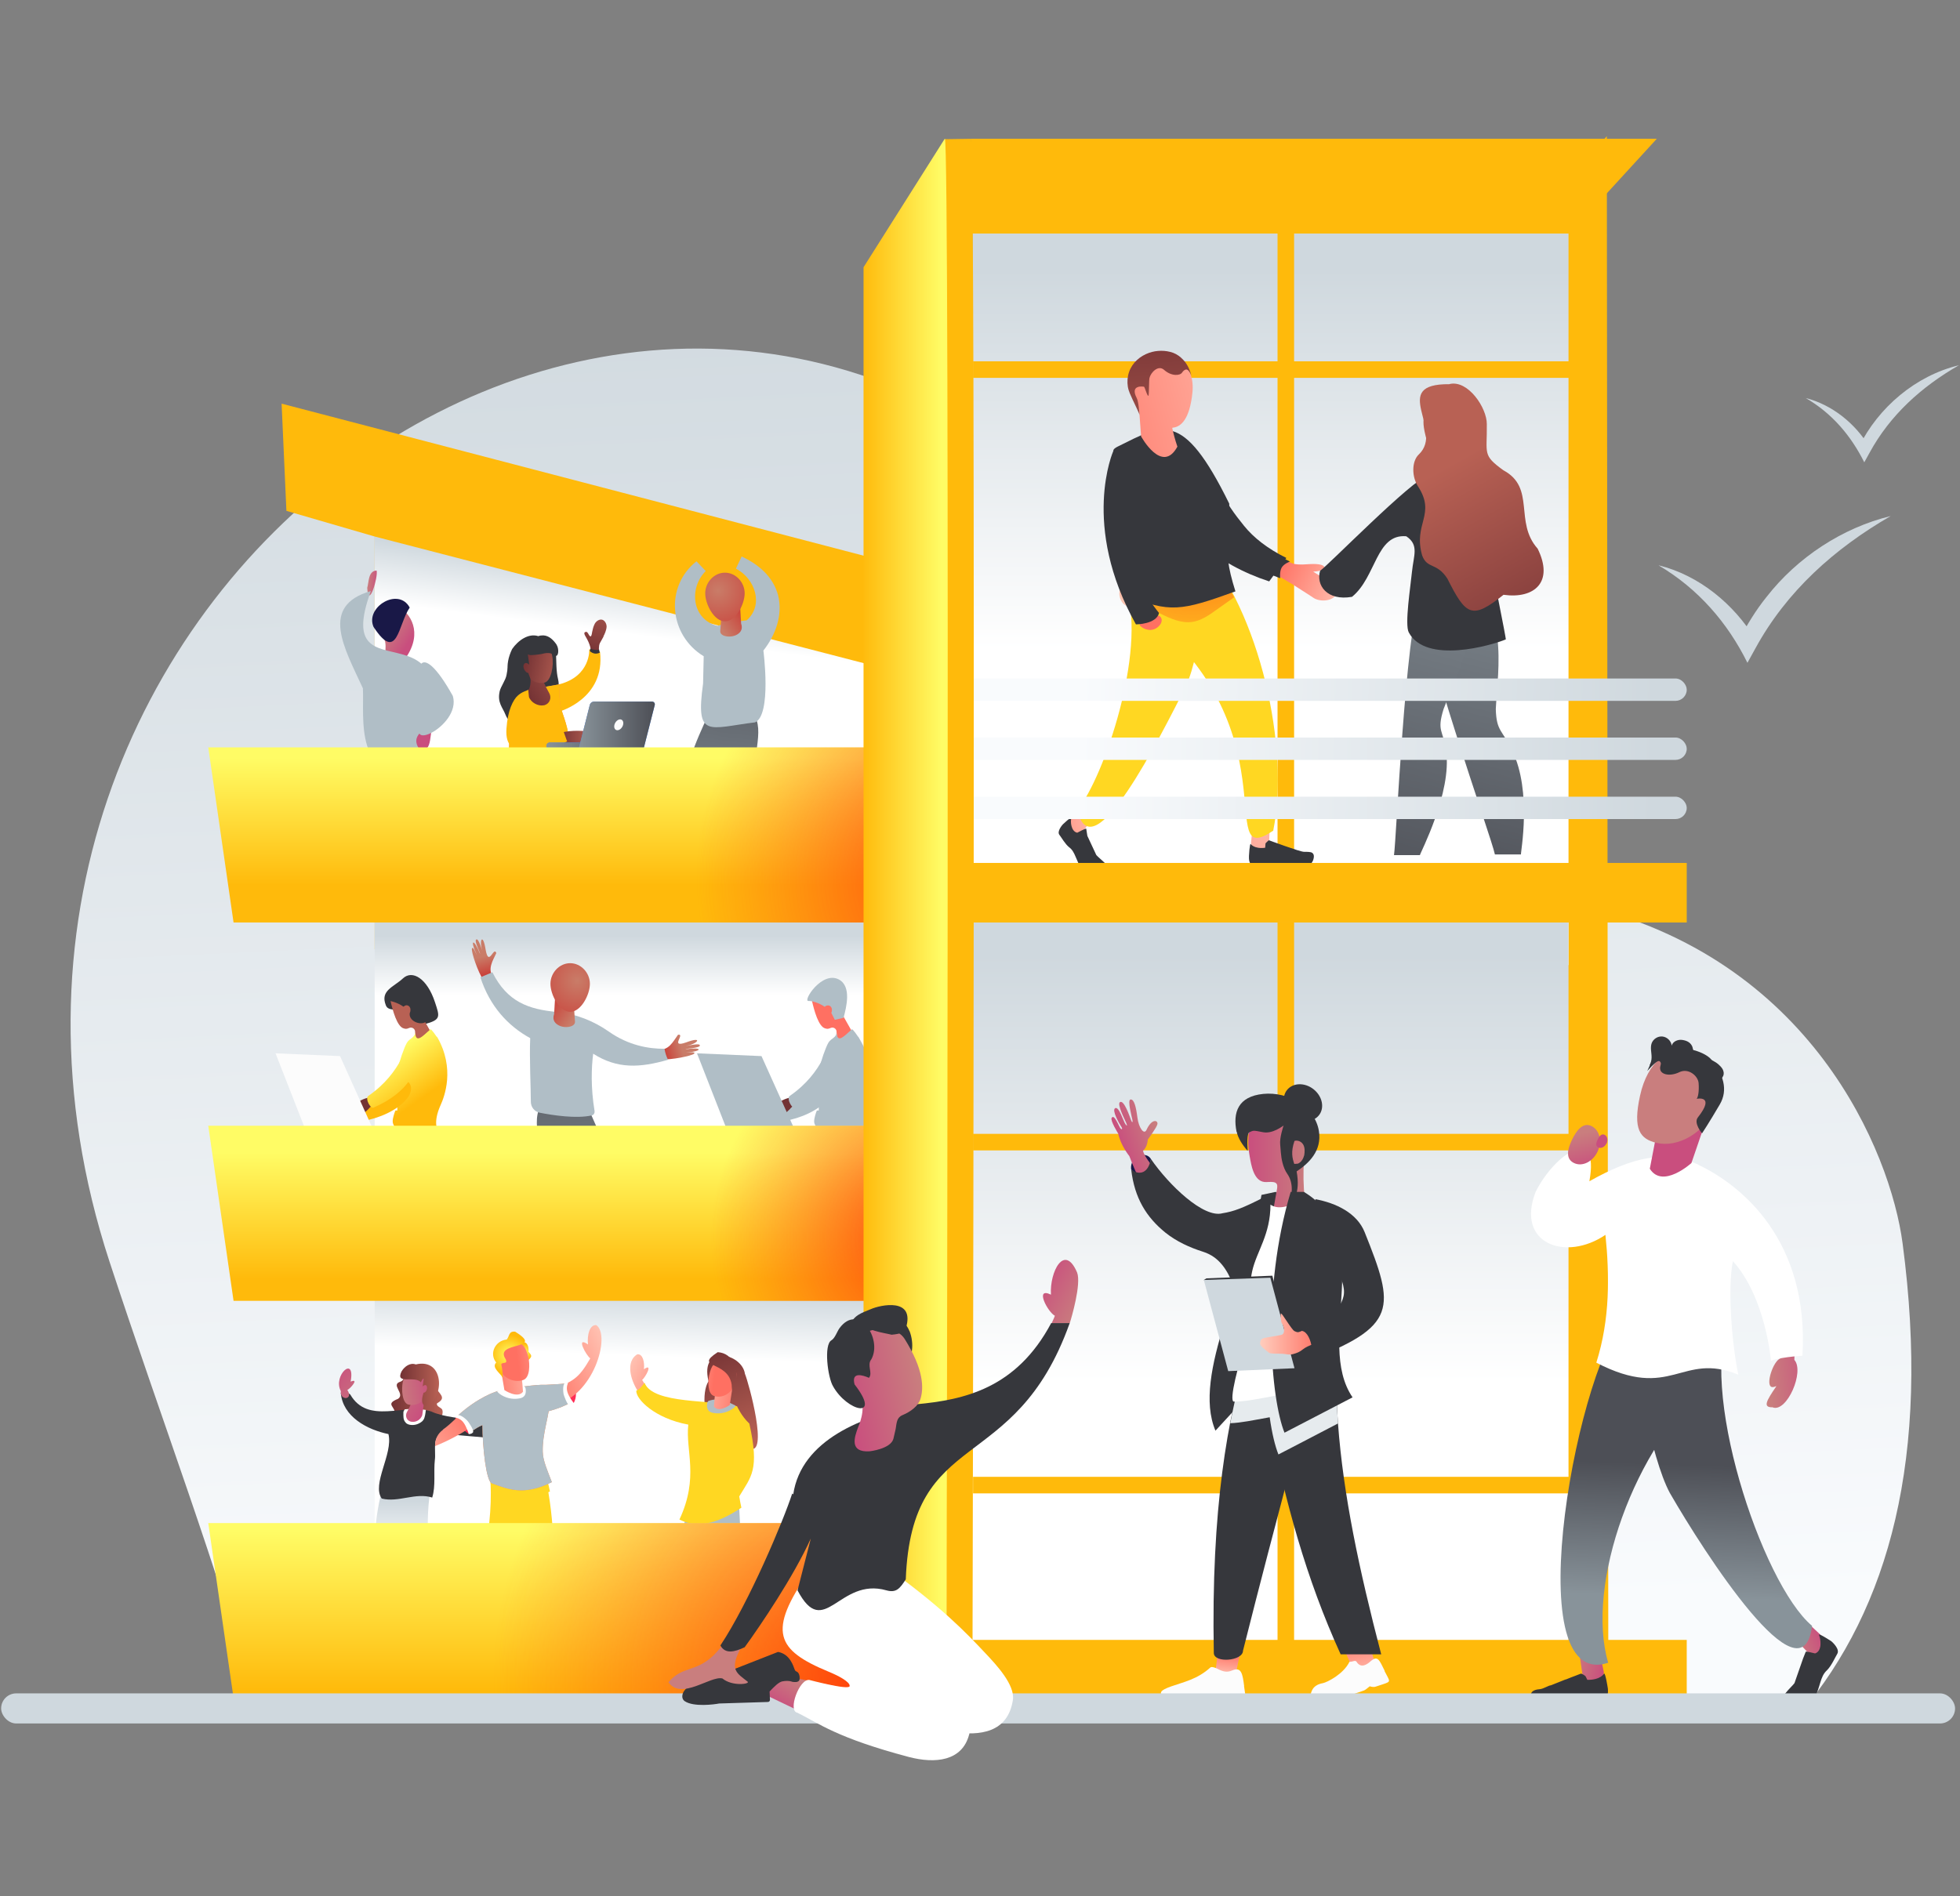 <?xml version="1.0" encoding="UTF-8"?><svg xmlns="http://www.w3.org/2000/svg" xmlns:xlink="http://www.w3.org/1999/xlink" viewBox="0 0 155 150"><rect x="0" y="0" width="155" height="150" fill="#808080" stroke="none"/><defs><style>.cls-1{fill:url(#linear-gradient);}.cls-2,.cls-3{fill:#fcfcfc;}.cls-4,.cls-5{fill:#fff;}.cls-6,.cls-7{fill:#ffd722;}.cls-8,.cls-9{fill:#ffba0b;}.cls-10,.cls-11{fill:#ff8a4e;}.cls-12{fill:#ff2d55;}.cls-13,.cls-14{fill:#b0bec6;}.cls-15,.cls-16{fill:#cfd8de;}.cls-17{fill:#d7d9db;}.cls-18{fill:#4088fc;}.cls-19,.cls-20{fill:#36373c;}.cls-21{fill:#191847;}.cls-7{mix-blend-mode:multiply;}.cls-22{fill:url(#linear-gradient-25);}.cls-22,.cls-23,.cls-24,.cls-25,.cls-26,.cls-27,.cls-28,.cls-29,.cls-30,.cls-31,.cls-32,.cls-33,.cls-34,.cls-35,.cls-36,.cls-37,.cls-38,.cls-39,.cls-40,.cls-41,.cls-42,.cls-43,.cls-20,.cls-16,.cls-14,.cls-11,.cls-5,.cls-3,.cls-44,.cls-9,.cls-45{fill-rule:evenodd;}.cls-23{fill:url(#linear-gradient-17);}.cls-24{fill:url(#linear-gradient-18);}.cls-25{fill:url(#linear-gradient-26);}.cls-26{fill:url(#linear-gradient-77);}.cls-27{fill:url(#linear-gradient-78);}.cls-28{fill:url(#linear-gradient-79);}.cls-29{fill:url(#linear-gradient-62);}.cls-30{fill:url(#linear-gradient-60);}.cls-31{fill:url(#linear-gradient-67);}.cls-32{fill:url(#linear-gradient-68);}.cls-33{fill:url(#linear-gradient-59);}.cls-34{fill:url(#linear-gradient-57);}.cls-35{fill:url(#linear-gradient-58);}.cls-36{fill:url(#linear-gradient-55);}.cls-37{fill:url(#linear-gradient-56);}.cls-38{fill:url(#linear-gradient-61);}.cls-39{fill:url(#linear-gradient-83);}.cls-40{fill:url(#linear-gradient-84);}.cls-41{fill:url(#linear-gradient-82);}.cls-42{fill:url(#linear-gradient-80);}.cls-43{fill:url(#linear-gradient-81);}.cls-46{fill:url(#radial-gradient-6);}.cls-47{fill:url(#radial-gradient-5);}.cls-48{fill:url(#radial-gradient-3);}.cls-49{fill:url(#radial-gradient-4);}.cls-50{fill:url(#radial-gradient-8);}.cls-51{fill:url(#radial-gradient-7);}.cls-52{fill:url(#radial-gradient-2);}.cls-53{fill:url(#linear-gradient-8);}.cls-54{fill:url(#linear-gradient-9);}.cls-55{fill:url(#linear-gradient-3);}.cls-56{fill:url(#linear-gradient-4);}.cls-57{fill:url(#linear-gradient-2);}.cls-58{fill:url(#linear-gradient-6);}.cls-59{fill:url(#linear-gradient-7);}.cls-60{fill:url(#radial-gradient);}.cls-44{fill:#e6ebee;}.cls-61{fill:url(#linear-gradient-53);}.cls-62{fill:url(#linear-gradient-54);}.cls-63{fill:url(#linear-gradient-51);}.cls-64{fill:url(#linear-gradient-52);}.cls-65{fill:url(#linear-gradient-50);}.cls-66{fill:url(#linear-gradient-74);}.cls-67{fill:url(#linear-gradient-75);}.cls-68{fill:url(#linear-gradient-76);}.cls-69{fill:url(#linear-gradient-70);}.cls-70{fill:url(#linear-gradient-71);}.cls-71{fill:url(#linear-gradient-72);}.cls-72{fill:url(#linear-gradient-73);}.cls-73{fill:url(#linear-gradient-69);}.cls-74{fill:url(#linear-gradient-64);}.cls-75{fill:url(#linear-gradient-63);}.cls-76{fill:url(#linear-gradient-66);}.cls-77{fill:url(#linear-gradient-65);}.cls-78{fill:url(#linear-gradient-41);}.cls-79{fill:url(#linear-gradient-40);}.cls-80{fill:url(#linear-gradient-43);}.cls-81{fill:url(#linear-gradient-42);}.cls-82{fill:url(#linear-gradient-45);}.cls-83{fill:url(#linear-gradient-46);}.cls-84{fill:url(#linear-gradient-44);}.cls-85{fill:url(#linear-gradient-49);}.cls-86{fill:url(#linear-gradient-47);}.cls-87{fill:url(#linear-gradient-48);}.cls-88{fill:url(#linear-gradient-14);}.cls-89{fill:url(#linear-gradient-22);}.cls-90{fill:url(#linear-gradient-20);}.cls-91{fill:url(#linear-gradient-21);}.cls-92{fill:url(#linear-gradient-23);}.cls-93{fill:url(#linear-gradient-15);}.cls-94{fill:url(#linear-gradient-19);}.cls-95{fill:url(#linear-gradient-16);}.cls-96{fill:url(#linear-gradient-13);}.cls-97{fill:url(#linear-gradient-12);}.cls-98{fill:url(#linear-gradient-10);}.cls-99{fill:url(#linear-gradient-11);}.cls-100{fill:url(#linear-gradient-27);}.cls-101{fill:url(#linear-gradient-24);}.cls-102{fill:url(#linear-gradient-38);}.cls-103{fill:url(#linear-gradient-35);}.cls-104{fill:url(#linear-gradient-37);}.cls-105{fill:url(#linear-gradient-34);}.cls-106{fill:url(#linear-gradient-39);}.cls-107{fill:url(#linear-gradient-36);}.cls-108{fill:url(#linear-gradient-28);}.cls-109{fill:url(#linear-gradient-29);}.cls-110{fill:url(#linear-gradient-33);}.cls-111{fill:url(#linear-gradient-30);}.cls-112{fill:url(#linear-gradient-32);}.cls-113{fill:url(#linear-gradient-31);}.cls-114{isolation:isolate;}.cls-45{fill:url(#linear-gradient-5);}</style><linearGradient id="linear-gradient" x1="74.67" y1="16.06" x2="80" y2="129.14" gradientUnits="userSpaceOnUse"><stop offset="0" stop-color="#cfd8de"/><stop offset="1" stop-color="#f9fbfd"/></linearGradient><linearGradient id="linear-gradient-2" x1="100.47" y1="21.33" x2="100.47" y2="51.37" gradientUnits="userSpaceOnUse"><stop offset="0" stop-color="#cfd8de"/><stop offset="1" stop-color="#fff"/></linearGradient><linearGradient id="linear-gradient-3" x1="54.12" y1="45.74" x2="53.5" y2="50.64" xlink:href="#linear-gradient-2"/><linearGradient id="linear-gradient-4" x1="160.37" y1="56.87" x2="162.26" y2="55.7" gradientTransform="translate(196.02 -5.68) rotate(-180) scale(1 -.99) skewX(3.2)" gradientUnits="userSpaceOnUse"><stop offset="0" stop-color="#c94e7e"/><stop offset="1" stop-color="#c97e7e"/></linearGradient><linearGradient id="linear-gradient-5" x1="163.14" y1="52.1" x2="164.05" y2="52.1" xlink:href="#linear-gradient-4"/><linearGradient id="linear-gradient-6" x1="-19931.57" y1="-7983.46" x2="-19929.3" y2="-7983.46" gradientTransform="translate(20485.59 -9040.06) rotate(-38.74) scale(1.06 .71) skewX(2.99)" xlink:href="#linear-gradient-4"/><linearGradient id="linear-gradient-7" x1="53.2" y1="74.03" x2="53.2" y2="78.73" xlink:href="#linear-gradient-2"/><linearGradient id="linear-gradient-8" x1="226.21" y1="77.06" x2="226.6" y2="75.62" gradientTransform="translate(264.96) rotate(-180) scale(1 -1)" gradientUnits="userSpaceOnUse"><stop offset="0" stop-color="#c93f38"/><stop offset="1" stop-color="#c97c68"/></linearGradient><linearGradient id="linear-gradient-9" x1="960.73" y1="-351.22" x2="961.11" y2="-352.66" gradientTransform="translate(-729 -577.01) rotate(60.27)" xlink:href="#linear-gradient-8"/><linearGradient id="linear-gradient-10" x1="218.1" y1="99.43" x2="220.31" y2="79.37" gradientTransform="translate(264.96) rotate(-180) scale(1 -1)" gradientUnits="userSpaceOnUse"><stop offset="0" stop-color="#88939a"/><stop offset=".05" stop-color="#858f96"/><stop offset="1" stop-color="#4d4f56"/></linearGradient><linearGradient id="linear-gradient-11" x1="220.82" y1="99.82" x2="223.04" y2="79.69" xlink:href="#linear-gradient-10"/><linearGradient id="linear-gradient-12" x1="221.21" y1="79.01" x2="219.34" y2="80.27" xlink:href="#linear-gradient-8"/><radialGradient id="radial-gradient" cx="219.31" cy="77.59" fx="219.31" fy="77.59" r="3.96" gradientTransform="translate(264.96) rotate(-180) scale(1 -1)" gradientUnits="userSpaceOnUse"><stop offset="0" stop-color="#c97c68"/><stop offset="1" stop-color="#c93f38"/></radialGradient><linearGradient id="linear-gradient-13" x1="15.27" y1="68.54" x2="17.48" y2="48.48" gradientTransform="translate(40.29)" xlink:href="#linear-gradient-10"/><linearGradient id="linear-gradient-14" x1="17.99" y1="68.93" x2="20.21" y2="48.8" gradientTransform="translate(40.29)" xlink:href="#linear-gradient-10"/><linearGradient id="linear-gradient-15" x1="18.38" y1="48.12" x2="16.51" y2="49.38" gradientTransform="translate(40.29)" xlink:href="#linear-gradient-8"/><radialGradient id="radial-gradient-2" cx="16.49" cy="46.7" fx="16.49" fy="46.7" r="3.96" gradientTransform="translate(40.29)" xlink:href="#radial-gradient"/><linearGradient id="linear-gradient-16" x1="53.76" y1="102.06" x2="53.56" y2="107.37" xlink:href="#linear-gradient-2"/><linearGradient id="linear-gradient-17" x1="-2930.28" y1="14.78" x2="-2951.12" y2="25.13" gradientTransform="translate(3017.94 -259.96) rotate(-6.02)" gradientUnits="userSpaceOnUse"><stop offset="0" stop-color="#ffcdbd"/><stop offset="1" stop-color="#ff7062"/></linearGradient><linearGradient id="linear-gradient-18" x1="-2947.65" y1="15.11" x2="-2955.24" y2="15.23" xlink:href="#linear-gradient-17"/><radialGradient id="radial-gradient-3" cx="-2531.89" cy="40.11" fx="-2531.89" fy="40.11" r="13.63" gradientTransform="translate(2626.27)" gradientUnits="userSpaceOnUse"><stop offset="0" stop-color="#ff3d0b"/><stop offset="1" stop-color="#ff5c1a" stop-opacity="0"/></radialGradient><linearGradient id="linear-gradient-19" x1="-2381.19" y1="30.08" x2="-2401.73" y2="38.75" gradientTransform="translate(2467.19 326.84) rotate(7.92)" xlink:href="#linear-gradient-17"/><linearGradient id="linear-gradient-20" x1="249.8" y1="28.05" x2="252.93" y2="42.88" gradientTransform="translate(-152.25 -37.53) rotate(7.92)" gradientUnits="userSpaceOnUse"><stop offset="0" stop-color="#733234"/><stop offset="1" stop-color="#b86154"/></linearGradient><linearGradient id="linear-gradient-21" x1="-2536.12" y1="47.11" x2="-2535.44" y2="48.79" gradientTransform="translate(2626.27)" xlink:href="#linear-gradient-17"/><linearGradient id="linear-gradient-22" x1="-1413.83" y1="-1162.82" x2="-1414.95" y2="-1156.15" gradientTransform="translate(-1379.29 1115.69) rotate(104.86)" xlink:href="#linear-gradient-17"/><linearGradient id="linear-gradient-23" y1="75.56" x2="100.47" y2="109.37" xlink:href="#linear-gradient-2"/><linearGradient id="linear-gradient-24" x1="30.93" y1="111.08" x2="35" y2="111.08" gradientTransform="matrix(1, 0, 0, 1, 0, 0)" xlink:href="#linear-gradient-20"/><linearGradient id="linear-gradient-25" x1="803.94" y1="379.02" x2="805.01" y2="379.02" gradientTransform="translate(825.22 -220.02) rotate(-178.24) scale(1 -.98) skewX(-3.25)" xlink:href="#linear-gradient-4"/><linearGradient id="linear-gradient-26" x1="942.25" y1="153.62" x2="943.4" y2="153.62" gradientTransform="translate(967.3 -29.41) rotate(179.58) scale(1 -.98) skewX(-3.25)" xlink:href="#linear-gradient-4"/><linearGradient id="linear-gradient-27" x1="31.68" y1="118.74" x2="31.68" y2="123.39" xlink:href="#linear-gradient-2"/><linearGradient id="linear-gradient-28" x1="33.1" y1="118.74" x2="33.1" y2="123.39" xlink:href="#linear-gradient-2"/><linearGradient id="linear-gradient-29" x1="-11263.04" y1="-57.22" x2="-11269.42" y2="-54.27" gradientTransform="translate(11309.37 -146.86) rotate(-1.58)" xlink:href="#linear-gradient-17"/><linearGradient id="linear-gradient-30" x1="-11321.54" y1="-60.33" x2="-11325.5" y2="-58.5" gradientTransform="translate(-10984.01 -2528.3) rotate(-166.23) scale(1 -1)" xlink:href="#linear-gradient-4"/><linearGradient id="linear-gradient-31" x1="1257.7" y1="-6936.25" x2="1249.99" y2="-6932.69" gradientTransform="translate(6644.14 2556.84) rotate(120.53) scale(1 -1)" xlink:href="#linear-gradient-17"/><linearGradient id="linear-gradient-32" x1="-11268.66" y1="-54.98" x2="-11273.45" y2="-54.46" gradientTransform="translate(11309.37 -146.86) rotate(-1.58)" xlink:href="#linear-gradient-17"/><radialGradient id="radial-gradient-4" cx="675.52" cy="106.96" fx="675.52" fy="106.96" r=".66" gradientTransform="translate(717.02) rotate(-180) scale(1 -1)" gradientUnits="userSpaceOnUse"><stop offset="0" stop-color="#fffc65"/><stop offset="1" stop-color="#ffba0b"/></radialGradient><linearGradient id="linear-gradient-33" x1="-12917.35" y1="449.61" x2="-12923.2" y2="450.23" gradientTransform="translate(10234.02 -474.83) rotate(-1) scale(.79 .9) skewX(1.24)" xlink:href="#linear-gradient-17"/><radialGradient id="radial-gradient-5" cx="676.77" cy="107.16" fx="676.77" fy="107.16" r="1.57" xlink:href="#radial-gradient-4"/><linearGradient id="linear-gradient-34" x1="683.4" y1="111.71" x2="686.78" y2="109.7" gradientTransform="translate(717.02) rotate(-180) scale(1 -1)" xlink:href="#linear-gradient-4"/><linearGradient id="linear-gradient-35" x1="682.79" y1="109.35" x2="685.67" y2="109.9" gradientTransform="translate(717.02) rotate(-180) scale(1 -1)" xlink:href="#linear-gradient-4"/><linearGradient id="linear-gradient-36" x1="31.66" y1="109.59" x2="34.72" y2="109.59" gradientTransform="matrix(1, 0, 0, 1, 0, 0)" xlink:href="#linear-gradient-20"/><linearGradient id="linear-gradient-37" x1="55.74" y1="106.61" x2="58.91" y2="114.23" gradientTransform="matrix(1, 0, 0, 1, 0, 0)" xlink:href="#linear-gradient-20"/><linearGradient id="linear-gradient-38" x1="-11073.86" y1="-50.08" x2="-11078.9" y2="-47.76" gradientTransform="translate(-11022.18 -146.86) rotate(-178.42) scale(1 -1)" xlink:href="#linear-gradient-17"/><linearGradient id="linear-gradient-39" x1="-11079.7" y1="-48.44" x2="-11083.76" y2="-48.01" gradientTransform="translate(-11022.18 -146.86) rotate(-178.42) scale(1 -1)" xlink:href="#linear-gradient-17"/><linearGradient id="linear-gradient-40" x1="-12678.2" y1="454.85" x2="-12683.19" y2="455.39" gradientTransform="translate(-9946.83 -474.83) rotate(-179) scale(.79 -.9) skewX(1.24)" xlink:href="#linear-gradient-17"/><linearGradient id="linear-gradient-41" x1="56.45" y1="106.32" x2="59.62" y2="113.93" gradientTransform="matrix(1, 0, 0, 1, 0, 0)" xlink:href="#linear-gradient-20"/><linearGradient id="linear-gradient-42" x1="465.76" y1="43.94" x2="473.84" y2="75.7" gradientTransform="translate(574.91 -4.42) rotate(-180) scale(1 -1) skewX(-10.74)" xlink:href="#linear-gradient-10"/><linearGradient id="linear-gradient-43" x1="127.51" y1="39.37" x2="135.58" y2="71.13" gradientTransform="translate(252.63 0) rotate(-180) scale(1 -1) skewX(8.21)" xlink:href="#linear-gradient-10"/><linearGradient id="linear-gradient-44" x1="-349.48" y1="34.31" x2="-350.76" y2="34.01" gradientTransform="translate(464.66)" xlink:href="#linear-gradient-20"/><linearGradient id="linear-gradient-45" x1="269.47" y1="53.18" x2="278.55" y2="36.99" gradientTransform="translate(392.77) rotate(-180) scale(1 -1)" xlink:href="#linear-gradient-20"/><linearGradient id="linear-gradient-46" x1="130.83" y1="64.38" x2="85.28" y2="63.56" xlink:href="#linear-gradient"/><linearGradient id="linear-gradient-47" x1="130.91" y1="59.7" x2="85.36" y2="58.88" xlink:href="#linear-gradient"/><linearGradient id="linear-gradient-48" x1="131" y1="55.02" x2="85.45" y2="54.21" xlink:href="#linear-gradient"/><linearGradient id="linear-gradient-49" x1="-2765.46" y1="51.74" x2="-2767.31" y2="47.01" gradientTransform="translate(-2719) rotate(-180) scale(1 -1)" xlink:href="#linear-gradient-20"/><linearGradient id="linear-gradient-50" x1="-113.55" y1="58.29" x2="-110.77" y2="58.29" gradientTransform="translate(157.71)" xlink:href="#linear-gradient-20"/><linearGradient id="linear-gradient-51" x1="43.22" y1="58.94" x2="50.2" y2="58.94" gradientTransform="matrix(1, 0, 0, 1, 0, 0)" xlink:href="#linear-gradient-10"/><linearGradient id="linear-gradient-52" x1="45.78" y1="57.32" x2="51.78" y2="57.32" gradientTransform="matrix(1, 0, 0, 1, 0, 0)" xlink:href="#linear-gradient-10"/><linearGradient id="linear-gradient-53" x1="377.17" y1="54.9" x2="381.53" y2="52.31" gradientTransform="translate(-335.59)" xlink:href="#linear-gradient-20"/><linearGradient id="linear-gradient-54" x1="400.13" y1="132.62" x2="403.37" y2="133.24" gradientTransform="translate(-357.9 -76.23) rotate(-.3) scale(1 .98) skewX(-.59)" xlink:href="#linear-gradient-20"/><linearGradient id="linear-gradient-55" x1="-12430.94" y1="3831.14" x2="-12429.01" y2="3831.51" gradientTransform="translate(-12873.18 149.26) rotate(162.32) scale(.98 -1.01) skewX(-2.57)" xlink:href="#linear-gradient-20"/><linearGradient id="linear-gradient-56" x1="31.17" y1="83.16" x2="33.66" y2="86.68" gradientUnits="userSpaceOnUse"><stop offset="0" stop-color="#fffc65"/><stop offset="1" stop-color="#ffba0b"/></linearGradient><linearGradient id="linear-gradient-57" x1="-13075.18" y1="-312.5" x2="-13073.63" y2="-310.65" gradientTransform="translate(-7756.54 10447.32) rotate(128.29) scale(.99 -.99) skewX(-3.02)" xlink:href="#linear-gradient-20"/><linearGradient id="linear-gradient-58" x1="-12983.54" y1="-521.27" x2="-12981.99" y2="-519.42" gradientTransform="translate(-5001.26 11925.81) rotate(115.32) scale(.99 -.99) skewX(-3.02)" xlink:href="#linear-gradient-20"/><linearGradient id="linear-gradient-59" x1="29.81" y1="84.12" x2="32.3" y2="87.65" xlink:href="#linear-gradient-56"/><linearGradient id="linear-gradient-60" x1="-12462.98" y1="3841.2" x2="-12461.05" y2="3841.57" gradientTransform="translate(-12873.18 149.26) rotate(162.32) scale(.98 -1.01) skewX(-2.57)" xlink:href="#linear-gradient-17"/><linearGradient id="linear-gradient-61" x1="-13094.6" y1="-286.11" x2="-13093.06" y2="-284.25" gradientTransform="translate(-7756.54 10447.32) rotate(128.29) scale(.99 -.99) skewX(-3.02)" xlink:href="#linear-gradient-20"/><linearGradient id="linear-gradient-62" x1="-12996.3" y1="-490.87" x2="-12994.75" y2="-489.02" gradientTransform="translate(-5001.26 11925.81) rotate(115.32) scale(.99 -.99) skewX(-3.02)" xlink:href="#linear-gradient-20"/><linearGradient id="linear-gradient-63" x1="44.25" y1="121.11" x2="44.25" y2="133.75" xlink:href="#linear-gradient-56"/><radialGradient id="radial-gradient-6" cx="68.99" cy="132.85" fx="68.99" fy="132.85" r="29.98" gradientTransform="matrix(1, 0, 0, 1, 0, 0)" xlink:href="#radial-gradient-3"/><linearGradient id="linear-gradient-64" x1="44.5" y1="59.97" x2="44.5" y2="70.01" xlink:href="#linear-gradient-56"/><radialGradient id="radial-gradient-7" cx="76.76" cy="69.33" fx="76.76" fy="69.33" r="21.71" gradientTransform="matrix(1, 0, 0, 1, 0, 0)" xlink:href="#radial-gradient-3"/><linearGradient id="linear-gradient-65" x1="44.5" y1="91.19" x2="44.5" y2="101.17" xlink:href="#linear-gradient-56"/><radialGradient id="radial-gradient-8" cx="73.49" cy="97.92" fx="73.49" fy="97.92" r="17.28" gradientTransform="matrix(1, 0, 0, 1, 0, 0)" xlink:href="#radial-gradient-3"/><linearGradient id="linear-gradient-66" x1="74.46" y1="72.65" x2="68.16" y2="72.65" xlink:href="#linear-gradient-56"/><linearGradient id="linear-gradient-67" x1="-6543.57" y1="-670.43" x2="-6540.95" y2="-670.43" gradientTransform="translate(-6382.09 -816.7) rotate(-165.86) scale(1 -1)" xlink:href="#linear-gradient-4"/><linearGradient id="linear-gradient-68" x1="-4194.92" y1="315.63" x2="-4192.3" y2="315.63" gradientTransform="translate(-3866.82 1397.99) rotate(158.14) scale(1 -1)" xlink:href="#linear-gradient-4"/><linearGradient id="linear-gradient-69" x1="324.93" y1="126.19" x2="324.57" y2="115.71" gradientTransform="translate(453.95) rotate(-180) scale(1 -1)" xlink:href="#linear-gradient-10"/><linearGradient id="linear-gradient-70" x1="318.16" y1="126.43" x2="317.79" y2="115.95" gradientTransform="translate(453.95) rotate(-180) scale(1 -1)" xlink:href="#linear-gradient-10"/><linearGradient id="linear-gradient-71" x1="-59.67" y1="107.51" x2="-63.54" y2="107.83" gradientTransform="translate(203.37)" xlink:href="#linear-gradient-4"/><linearGradient id="linear-gradient-72" x1="-5821.4" y1="-45.36" x2="-5818.14" y2="-47.22" gradientTransform="translate(-5687.17 -144.65) rotate(-177.26) scale(1 -1)" xlink:href="#linear-gradient-4"/><linearGradient id="linear-gradient-73" x1="-6866.36" y1="-402.03" x2="-6859.35" y2="-402.03" gradientTransform="translate(-5894.6 -833.63) rotate(-167.59) scale(.89 -.99)" xlink:href="#linear-gradient-4"/><linearGradient id="linear-gradient-74" x1="1874.64" y1="-1102.88" x2="1872.54" y2="-1105.49" gradientTransform="translate(-1804.9 244.07) rotate(25.12) scale(.9 .87)" xlink:href="#linear-gradient-4"/><linearGradient id="linear-gradient-75" x1="3472.51" y1="-155.38" x2="3471.54" y2="-156.58" gradientTransform="translate(-2032.33 -809.6) rotate(25.12) scale(.67 .65)" xlink:href="#linear-gradient-4"/><linearGradient id="linear-gradient-76" x1="-1885.99" y1="3299.47" x2="-1882.65" y2="3299.47" gradientTransform="translate(740.11 -3653.56) rotate(-19.88)" xlink:href="#linear-gradient-4"/><linearGradient id="linear-gradient-77" x1="98.71" y1="92.1" x2="103.44" y2="92.1" gradientTransform="matrix(1, 0, 0, 1, 0, 0)" xlink:href="#linear-gradient-4"/><linearGradient id="linear-gradient-78" x1="98.81" y1="133.02" x2="99.03" y2="130.95" gradientTransform="matrix(1, 0, 0, 1, 0, 0)" xlink:href="#linear-gradient-17"/><linearGradient id="linear-gradient-79" x1="107.74" y1="133.33" x2="106.9" y2="129.3" gradientTransform="matrix(1, 0, 0, 1, 0, 0)" xlink:href="#linear-gradient-17"/><linearGradient id="linear-gradient-80" x1="99.66" y1="105.53" x2="104.39" y2="105.53" gradientTransform="matrix(1, 0, 0, 1, 0, 0)" xlink:href="#linear-gradient-17"/><linearGradient id="linear-gradient-81" x1="510.9" y1="85.67" x2="511.14" y2="82.99" gradientTransform="translate(-362.02 -159.77) rotate(25.3)" xlink:href="#linear-gradient-4"/><linearGradient id="linear-gradient-82" x1="189.21" y1="-1256.44" x2="193.23" y2="-1254.89" gradientTransform="translate(-305.34 1311.25) rotate(9.19)" xlink:href="#linear-gradient-4"/><linearGradient id="linear-gradient-83" x1="58.95" y1="115.84" x2="56.87" y2="128.01" gradientTransform="matrix(1, 0, 0, 1, 0, 0)" xlink:href="#linear-gradient-4"/><linearGradient id="linear-gradient-84" x1="-649.08" y1="2341.5" x2="-642.8" y2="2341.5" gradientTransform="translate(187.65 -2316.3) rotate(-12.64)" xlink:href="#linear-gradient-4"/></defs><g class="cls-114"><g id="illustrations"><g><path class="cls-1" d="M20.39,135.51c-3.04-11.17-7.67-23.33-11.72-35.68C-8.62,47.1,50.68,3.73,87.57,42.36c.51,.53,1.01,1.07,1.5,1.62,12.86,14.28,17.96,23.47,35.83,27.55,18.35,4.2,24.61,19.63,25.56,26.82,2.24,16.91-1.08,28.87-8.07,37.16H20.39Z"/><g><path class="cls-15" d="M131.18,44.72c3.18,.79,5.93,3.05,7.63,5.84,0,0-1.26,.03-1.26,.03,.61-1.18,1.31-2.33,2.15-3.37,2.44-3.13,6-5.47,9.82-6.4-4.45,2.57-8.23,5.95-10.69,10.45,0,0-.64,1.16-.64,1.16-1.57-3.18-3.91-5.87-7.01-7.7h0Z"/><path class="cls-15" d="M142.78,31.48c2.1,.53,3.93,2.01,5.05,3.86,0,0-.83,.02-.83,.02,1.55-3.15,4.51-5.65,7.92-6.47-2.95,1.69-5.45,3.94-7.07,6.92,0,0-.42,.76-.42,.76-1.04-2.08-2.53-3.87-4.64-5.09h0Z"/></g><g><polyline class="cls-8" points="127.07 10.77 120.65 18.14 120.65 134.11 127.19 134.11"/><g><rect class="cls-57" x="76.9" y="18.26" width="47.14" height="58.08"/><g><rect class="cls-8" x="101.03" y="17.59" width="1.31" height="52.01"/><rect class="cls-8" x="99.88" y="5.65" width="1.31" height="47.17" transform="translate(129.77 -71.3) rotate(90)"/></g><polygon class="cls-8" points="22.27 31.93 22.65 40.41 29.63 42.44 29.63 75.09 76.77 75.09 76.77 46.17 22.27 31.93"/><polygon class="cls-55" points="76.77 63.66 76.77 54.65 29.63 42.44 29.63 63.66 76.77 63.66"/><g><g><g><path class="cls-20" d="M28.54,63.98c-.12-3.27-.28-5.15,3.63-4.44-.94,2.76-.49,5.09-3.63,4.44Z"/><path class="cls-20" d="M30.97,63.98c-1.44-2.42-1.37-5.17,1.96-4.5,.36,2.08,1.83,5.39-1.96,4.5Z"/><path class="cls-56" d="M30.45,50.72c.22,1.09-.6,1.41,1.65,1.3,2.74-3.96-4.04-6.45-1.65-1.3Z"/></g><path class="cls-45" d="M29.04,46.5c.14-.47,.07-1.33,.74-1.37,.15,.45-.64,3.14-.74,1.37Z"/><path class="cls-13" d="M33.24,60.88c-5.28,1.2-4.43-4.13-4.54-6.43-1.47-3.2-3.45-6.52,.63-7.7-3.37,9.19,8.57-.57,3.91,14.13Z"/><path class="cls-58" d="M34.37,57.03c-.51,.66-.04,2.65-1.21,2.23-.78-1.13,.53-1.57,1.21-2.23Z"/><path class="cls-13" d="M35.81,55.05c.73,2.45-4.62,4.89-1.9,1.32-1.55-3.7-.75-6.08,1.9-1.32Z"/></g><path class="cls-21" d="M29.54,49.59c1.9,2.89,1.93-.18,2.86-1.53-.88-1.64-3.54-.05-2.86,1.53Z"/></g><rect class="cls-59" x="29.63" y="68" width="47.14" height="28.83"/><g><path class="cls-53" d="M38.27,77.61c-.53-.81-1-2.32-.95-2.56,.07-.27,.29,.32,.4,.51-.61-1.3-.24-1.34,.24-.11,.04-.05-.47-1.01-.31-1.12,.18-.21,.49,.91,.53,.96-.34-.86,0-1.62,.23-.14,.25,1.37,.63-.34,.84,.24-.28,.6-.74,1.29-.22,1.93l-.76,.29Z"/><path class="cls-54" d="M52.18,83.8c.97,.06,2.51-.29,2.7-.44,.2-.2-.42-.1-.64-.1,1.43-.11,1.28-.46-.03-.26,.03-.06,1.11-.1,1.13-.28,.09-.26-1.03,.03-1.09,.01,.92-.13,1.41-.8,0-.27-1.32,.46-.02-.71-.63-.61-.39,.54-.75,1.29-1.56,1.15l.12,.81Z"/><path class="cls-20" d="M49.54,99.79c-.39,.34-1.48,.04-1.79,.11-.98,.16-.59-.61-.4-1.33,.3-.35,.58,.68,.75-.03,0,0,.07,0,.07,0,.43,.81,1.35,.2,1.38,1.24Z"/><path class="cls-98" d="M46.19,87.02s1.85,3.57,2.05,5.62c.17,1.72,.13,5.11,.11,6.13-.02,.2-1.08,.2-1.07,0-.15-.91-.79-4.6-1.1-5.67-.26-.89-2.69-4.95-2.69-4.95l2.69-1.12Z"/><path class="cls-20" d="M43.25,99.79c-.39,.34-1.48,.04-1.79,.11-.98,.16-.59-.61-.4-1.33,.3-.35,.58,.68,.75-.03,0,0,.07,0,.07,0,.43,.81,1.35,.2,1.38,1.24Z"/><path class="cls-99" d="M41.06,98.44c1.17-2.14,1.21-3.44,1.63-4.56,.45-2.98-.87-5.18,.18-6.56,.05-.07,.12-.13,.19-.18l2.71,.85c-.12,1.6-.38,3.75-1.33,6.37-.7,1.92-1.58,3.33-2.35,4.36-.05,.26-1.05,.09-1.03-.27Z"/><path class="cls-13" d="M38,77.3l.94-.39c1.17,2.35,2.87,2.93,5.1,3.14,1.51,.15,2.91,.71,4.12,1.56,1.54,1.08,3.13,1.36,4.39,1.35,.05,.3,.14,.6,.28,.87-2.23,.64-4.01,.74-5.92-.48-.14,1.1-.2,2.66,.11,4.54,.02,.15-.06,.3-.21,.34-1.22,.28-3.1-.01-4.12-.21-.42-.08-.71-.45-.71-.87,0-1.05-.12-3.5-.05-5.03-1.75-.96-3.2-2.52-3.94-4.82Z"/><path class="cls-97" d="M45.29,78.22l.18,2.58c.05,.43-.79,.59-1.32,.29-.35-.2-.46-.49-.33-.87l.12-2.03,1.35,.03Z"/><path class="cls-60" d="M46.65,77.82c0-.86-.7-1.63-1.56-1.63s-1.56,.77-1.56,1.63c0,.86,.7,2.22,1.56,2.22s1.56-1.36,1.56-2.22Z"/></g><g><path class="cls-20" d="M52.89,68.89c.39,.34,1.48,.04,1.79,.11,.98,.16,.59-.61,.4-1.33-.3-.35-.58,.68-.75-.03,0,0-.07,0-.07,0-.43,.81-1.35,.2-1.38,1.24Z"/><path class="cls-96" d="M56.23,56.13s-1.85,3.57-2.05,5.62c-.17,1.72-.13,5.11-.11,6.13,.02,.2,1.08,.2,1.07,0,.15-.91,.79-4.6,1.1-5.67,.26-.89,2.69-4.95,2.69-4.95l-2.69-1.12Z"/><path class="cls-20" d="M59.18,68.89c.39,.34,1.48,.04,1.79,.11,.98,.16,.59-.61,.4-1.33-.3-.35-.58,.68-.75-.03,0,0-.07,0-.07,0-.43,.81-1.35,.2-1.38,1.24Z"/><path class="cls-88" d="M61.36,67.55c-1.17-2.14-1.21-3.44-1.63-4.56-.45-2.98,.87-5.18-.18-6.56-.05-.07-.12-.13-.19-.18l-2.71,.85c.12,1.6,.38,3.75,1.33,6.37,.7,1.92,1.58,3.33,2.35,4.36,.05,.26,1.05,.09,1.03-.27Z"/><path class="cls-13" d="M61.54,47.11c-.4-1.51-1.56-2.47-2.89-3.09l-.45,.96c1.51,.78,2.23,2.87,.85,4.09-.77,.11-1.58,.18-2.31,.44-2.01-.5-2.3-2.97-.93-4.34l-.73-.77c-2.53,2-2.17,5.85,.57,7.51l-.05,2.16c-.61,4.4,.43,3.52,4.11,3.07,1.33-.58,.66-5.68,.66-5.68,.96-1.22,1.54-2.8,1.17-4.34Z"/><path class="cls-93" d="M57.14,47.33l-.18,2.58c-.05,.43,.79,.59,1.32,.29,.35-.2,.46-.49,.33-.87l-.12-2.03-1.35,.03Z"/><path class="cls-52" d="M55.77,46.93c0-.86,.7-1.63,1.56-1.63s1.56,.77,1.56,1.63c0,.86-.7,2.22-1.56,2.22s-1.56-1.36-1.56-2.22Z"/></g><rect class="cls-95" x="29.63" y="99.21" width="47.14" height="34.86"/><polygon class="cls-17" points="72.03 53.42 72.03 134.08 76.77 134.08 76.77 54.65 72.03 53.42"/><g><g><polygon class="cls-23" points="99.16 64.27 98.93 66.72 99.24 67.43 100.34 67.24 100.45 64.47 99.16 64.27"/><polygon class="cls-24" points="86.11 63.09 84.52 64.93 84.36 65.69 85.32 66.17 87 63.99 86.11 63.09"/><path class="cls-6" d="M100.7,65.7c-4.87,3.29,1.95-8.22-10.86-17.73l-.17-1.57c1.71-1.15,3.42-2.3,5.14-3.45,4.92,5.54,7.18,16.32,5.88,22.75Z"/><path class="cls-6" d="M93.66,44.12c-.65-.05-1.3-.1-1.96-.16-.4,1.23-1.4,2.26-2.61,2.74,1.54,4.83-1.72,14.68-3.89,17.38,1.16,5.07,6.57-5.85,8.58-9.79,1.32-2.92,1.48-8.35,1.53-10.25-.63-.05-1.03,.14-1.66,.09Z"/><path class="cls-48" d="M97.61,47.24c-.49,.35-.98,.69-1.47,1.04-.36,.26-.73,.52-1.14,.7-.22,.1-.44,.17-.68,.21-.88,.14-1.74-.25-2.53-.64-.6-.29-1.28-.66-1.96-.7-.03,0-.05,0-.08,0-.15,0-.3,.05-.45,.07-.07,0-.13,.01-.2,0-.28-.07-.47-.41-.54-.67-.1-.38,0-.78,.17-1.13,.42-.8,1.28-1.3,2.17-1.48,.18-.04,.37-.06,.55-.07,.32-.03,.64-.02,.96,0,.4,.03,.79,.09,1.18,.15,.56,.1,1.13,.21,1.68,.33,.4,.09,.81,.18,1.21,.28,.24,.38,.48,.78,.72,1.2,.13,.23,.27,.47,.4,.72Z"/><path class="cls-19" d="M101.72,44.13c-1.46-.72-2.58-1.59-3.35-2.55-.68-.84-1.5-1.91-1.9-3.02l-4.61,.27c1.59,3.25,4.29,5.78,8.51,7.16l1.36-1.86Z"/><path class="cls-19" d="M88.3,36.65c.25-.76-.77-.9,.1-1.33,3.54-1.74,5.11-3.01,8.81,4.52v3.2c-.23,.63-.15,1.72,.49,3.74-4.3,1.55-5.19,1.72-8.6,.32,.33-1.12-.46-2.73-.59-4.02,.14-2.34,.02-5.44-.22-6.43Z"/><path class="cls-20" d="M85.58,68.8c-.53-.78-.53-1.41-1.03-1.78-.31-.24-.62-.79-.77-.98-.22-.28,.24-.8,.28-.84,0,0,.64-.61,.67-.51-.1,.3-.03,1.08,.46,1.18,.04-.02,.69-.37,.71-.32l.09,.57,.71,1.52c.12,.14,.66,.59,.84,.79,.15,.16,.34,.34,.35,.46,.02,.17-.64,.47-.81,.48-.44,.04-1.24-.17-1.51-.57Z"/><path class="cls-20" d="M102.76,68.68c-1-.11-1.75-.36-2.42-.23-.42,.09-.76,.11-1.02,.1-.39-.01-.53-.29-.55-.65,0-.06,0-.12,0-.19,0,0,.05-1,.14-.95,0,0,.25,.41,1.14,.3l.03-.35s.24-.26,.28-.24c0,0,2.47,.92,2.76,.91,.24,0,.55,0,.65,.08,.14,.1,.16,.28,.11,.46-.11,.5-.61,.82-1.13,.76Z"/><path class="cls-94" d="M92.75,33.83c.63-.06,1.33-.64,1.55-2.78,.22-2.19-1.38-3.32-2.53-3.28-1.36,.04-2.81,1.24-2.37,3,.15,.62,.39,1.15,.68,1.58l.16,2.17s1.66,3.04,2.87,.81c-.19-.56-.32-1.06-.41-1.49,.02,0,.04,0,.06,0Z"/><path class="cls-90" d="M90.46,30.59s-1.15-.21-.56,.91c.15,.29,.22,1.35,.22,1.35,.04-.03-.52-1.16-.55-1.24-.15-.34-.32-.65-.38-1.03s-.03-.79,.1-1.16c.25-.73,.87-1.26,1.58-1.51,.6-.21,1.31-.22,1.91,0,.31,.12,.55,.3,.78,.54,.18,.18,.48,.58,.64,1.21,.05,.18-.15-.47-.41-.43-.12,.02-.23,.12-.3,.23-.16,.27-.85,.32-1.43-.2-.47-.42-1.06,.21-1.16,.65-.04,.19-.03,1.25-.07,1.37-.07,.2-.32-.74-.36-.68Z"/></g><path class="cls-91" d="M90.87,49.83c.31,.02,.62-.11,.82-.35,.11-.12,.18-.27,.18-.43s-.11-.32-.27-.36c-.14-.03-.29,.04-.42,.11-.18,.1-.35,.2-.53,.29-.09,.05-.18,.1-.26,.15-.05,.03-.24,.1-.26,.15-.04,.1,.21,.26,.29,.3,.14,.08,.29,.12,.44,.13Z"/><path class="cls-19" d="M88.04,35.68s-2.6,5.87,1.79,13.71c0,0,1.61,0,1.83-.9-.79-.94-5.24-6.99-1.03-11.28-.19-.77-.51-1.49-2.59-1.53Z"/><path class="cls-89" d="M102.19,46.2c-.35-.17-.96-.61-1.3-.73,.22-.36,.4-.74,.51-1.15,0-.02,.01-.05,.02-.07l.88,.35c.55,.1,.85,.04,1.33,.02,.71-.04,1.14,.09,1.1,.29-.04,.2-.5,.29-.88,.31,.25,.18,.95,.56,1.09,.62,.75,.34,1.09,.74,.71,1.24-.39,.52-1.33,.53-1.81,.19-.28-.2-1.19-.76-1.64-1.06Z"/><path class="cls-19" d="M102.01,44.42l-.63-.32s-.55,.15-.69,.61-.07,.79-.07,.79l.62,.24s-.06-.48,.1-.81,.67-.51,.67-.51Z"/></g><rect class="cls-92" x="76.9" y="72.78" width="47.14" height="61.48"/><g><rect class="cls-8" x="101.03" y="72.93" width="1.31" height="61"/><rect class="cls-8" x="99.88" y="66.76" width="1.31" height="47.17" transform="translate(190.88 -10.19) rotate(90)"/><rect class="cls-8" x="99.88" y="93.89" width="1.31" height="47.17" transform="translate(218.01 16.94) rotate(90)"/></g><g><path class="cls-101" d="M34.54,109.9c.4,.52,.68,.72,.01,1.12-.04,.25,.32,.3,.42,.48,.12,.3-.1,.61-.13,.92,.1,1.46-1.73,1.26-2.74,1.18-.09-.18-.18-.36-.26-.54-.45,.57-1.09-.94-.65-1.19,.19-.59-.83-.78,.29-1.22,.59-.41-.64-1.12,.2-1.36,.59-.24-.18-.97,.91-.74,1.14,.12,2.24-.15,1.96,1.36Z"/><g><g><polygon class="cls-11" points="41.85 127.45 41.41 129.29 41.49 129.59 42.25 129.61 42.69 127.75 41.85 127.45"/><polygon class="cls-11" points="37.29 127.47 36.6 129.08 36.49 129.53 37.22 129.75 38 127.95 37.29 127.47"/><path class="cls-6" d="M38.53,114.82v1.54c.53,.6,.99,1.2,1.43,1.96h0c1.75,2.5,2.08,8.6,1.46,10.27,3.59,1.54,2.6-13.28,.25-15.1-1.05,.44-2.1,.88-3.15,1.33Z"/><path class="cls-20" d="M37.08,130.18c-.25-.04-.45-.11-.59-.18-.21-.1-.23-.32-.17-.56,.01-.04,.02-.08,.04-.12,0,0,.24-.65,.28-.6,.1,.24,.38,.49,.64,.23,.02-.03,.33-.03,.36,0h0c.05,.12,.13,.23,.23,.32l.69,.58c.11,.05,.23,.24,.4,.3,.13,.05,.21,.11,.25,.19,.06,.1-.02,.33-.13,.38-1.16,.54-1.59-.46-1.99-.52Z"/><path class="cls-20" d="M43.3,131.03c-.58-.02-.91-.53-1.37-.53-.29,0-.52-.03-.69-.08-.25-.07-.28-.28-.22-.54,.01-.04,.02-.09,.04-.13,0,0,.24-.7,.29-.66,0,0,.06,.25,.49,.35,.11,.02,.23-.03,.31-.13h0s.21-.12,.24-.1l.18,.18s.86,.65,1.04,.78c.13,.09,.55,.22,.6,.29,.07,.09,.06,.23-.04,.33-.14,.13-.52,.26-.87,.25Z"/><path class="cls-6" d="M37.97,128.55c1.57-1.75,3.77-6.8,3.92-10.31h0s0-.08,.01-.13h0c.17-1.9,.06-2.79-.14-4.13-1.3,0-2.11,.29-3.23,.83,.75,4.41-.04,8.23-1.6,13.27-.13,.3,.91,.77,1.04,.47Z"/><path class="cls-7" d="M38.53,114.82v1.54c.09,.1,.18,.19,.26,.3,.01,.35,.02,.34,.01,.72,.06,.12,.97,.59,1.3,.69,.56,.17,1.09,.26,1.76,.3,.48,.03,1.02-.11,1.63-.39-.42-2.13-1.13-3.14-1.81-4.48-.47,.2-.94,.4-1.41,.6-.03,.01-.07,.03-.1,.04-.57,.08-.62,.2-.84,.35-.26,.11-.53,.22-.79,.33Z"/><g><polygon class="cls-22" points="31.36 127.47 31.77 128.98 31.72 129.23 31.09 129.23 30.67 127.7 31.36 127.47"/><polygon class="cls-25" points="34.38 127.57 34.95 128.99 34.97 129.33 34.35 129.41 33.73 127.9 34.38 127.57"/><path class="cls-100" d="M33.74,117.24c-.88-.38-1.76-.76-2.64-1.14-1.89,1.66-2.37,13.3,.66,12.28-.52-1.45-.54-6.17,.89-8.32,.35-.62,.74-1.13,1.12-1.57l-.03-1.26Z"/><path class="cls-5" d="M33.99,130.67c.43-.28,.45-.56,.77-.7,.19-.08,.31-.18,.39-.29,.11-.14,.07-.31,.02-.42,0,0-.28-.49-.31-.45-.06,.19-.19,.65-.58,.2-.02-.02-.16-.07-.18-.05l-.06,.26c-.04,.19-.97,1.07-1.09,1.18-.27,.22,.82,.42,1.04,.27Z"/><path class="cls-5" d="M30.1,130.14c.46-.06,.8-.29,1.11-.28,.2,0,.35-.02,.47-.05,.17-.05,.21-.21,.19-.41,0-.03,0-.07-.02-.1,0,0-.11-.54-.15-.51,0,0-.08,.25-.49,.29l-.07-.13s-.14-.1-.15-.08l-.15,.09s-.92,.59-1.05,.61c-.11,.02-.17,.06-.21,.11-.05,.07-.04,.17,0,.26,.1,.26,.31,.24,.53,.21Z"/><path class="cls-108" d="M31.91,116.15c-.28,1.05-.44,1.75-.47,3.3h0s0,.07,0,.1h0c.04,2.6,1.09,10.18,3.34,8.55-.84-3.94-1.31-7.86-.61-10.86-1-.43-.12-.57-1.16-.82-.37-.09-.73-.18-1.1-.27Z"/></g><path class="cls-19" d="M30.72,113.45c.38,1.55-1.35,3.95-.53,5.09,1.33,.33,2.67-.5,3.99-.08,.29-.92,.1-2.02,.21-2.99,.1-.67-.28-2.06,.76-2.04,1.57,.14,5.75,.5,5.75,.5-.58-1.88-4.96-1.4-6.8-2.28-2.13-.68-4.99,1.08-6.4-1.34-.17-.2-.51-.08-.75-.14,.15,1.89,2.08,2.92,3.77,3.27Z"/><path class="cls-12" d="M45.37,110.98s.33-.55,.09-1.1-.85-.29-.85-.29l.47,1.39h.29Z"/><path class="cls-109" d="M47.17,104.82c-.55-.06-.75,.81-.67,1.53-1.01-.71-.13,.89,.18,1.1-.93,1.63-1.43,1.9-3.18,2.45-.13,.44,.01,1.09,.24,1.27,3.24-.68,4.56-5.55,3.43-6.34Z"/><path class="cls-111" d="M26.95,110.03c-.08,.81,1.04,.7,.52-.08,.22-.09,.98-.96,.26-.66,.39-2.14-1.43-.48-.78,.74Z"/><path class="cls-12" d="M36.02,112.14s-.07,.47,1.05,1.29c.3-.69,.24-1.51,.24-1.51l-1.29,.22Z"/><path class="cls-113" d="M35.02,113.09c.74-.53,1.17-1.09,1.92-1.64,.4,.09,.84,.76,.88,1.01-1.14,.9-2.45,1.54-3.41,1.93,0-.03,0-.05,0-.08-.01-.48,.23-.93,.62-1.21Z"/></g><path class="cls-10" d="M39.2,110.09s0,0,0,0c.04-.01,.08-.03,.12-.04,.35-.11,.75-.18,1.18-.24,.31-.05,.64-.1,.95-.14,.63-.08,1.24-.15,1.76-.13,.6-.04,1.02-.04,1.64-.12-.21,.41-.04,.93,.36,1.48-.57,.33-1.04,.51-1.82,.73-.12,.71-.31,1.4-.41,2.17-.04,.33-.07,.67-.06,1.03,.01,.7,.37,1.49,.72,2.41-2.26,1.14-3.53,.52-4.74,.1-.46-.16-.74-2.9-.75-4.61-.31,.13-.59,.31-.89,.51-.17-.47-.59-1.06-1.03-1.29,1.6-1.44,2.97-1.86,2.97-1.86Z"/><path class="cls-13" d="M39.2,110.09s0,0,0,0c.04-.01,.08-.03,.12-.04,.35-.11,.75-.18,1.18-.24,.31-.05,.64-.1,.95-.14,.63-.08,1.24-.15,1.76-.13,.6-.04,1.02-.04,1.64-.12-.21,.41-.04,.93,.36,1.48-.57,.33-1.04,.51-1.82,.73-.12,.71-.31,1.4-.41,2.17-.04,.33-.07,.67-.06,1.03,.01,.7,.37,1.49,.72,2.41-2.26,1.14-3.53,.52-4.74,.1-.46-.16-.74-2.9-.75-4.61-.31,.13-.59,.31-.89,.51-.17-.47-.59-1.06-1.03-1.29,1.6-1.44,2.97-1.86,2.97-1.86Z"/><path class="cls-4" d="M39.32,110.05c.04,.08,.11,.15,.18,.2,.44,.33,1.02,.47,1.56,.37,.14-.02,.28-.07,.38-.17,.1-.1,.14-.25,.14-.39s0-.33-.13-.4c-.25-.06-.38-.16-.99-.06-.43,.07-.79,.26-1.14,.44Z"/><path class="cls-112" d="M39.53,107.84l.36,2.12s1.05,.7,1.47,.13c-.12-1.83-.31-2.03-.31-2.03l-1.52-.22Z"/><path class="cls-49" d="M41.92,107.44c.21-.21-.01-.36-.13-.52,.06-.37-.13-.94-.6-.69-.56,.55,.48,1,.5,1.53,.03-.14,.15-.22,.24-.32Z"/><path class="cls-110" d="M41.79,107.39c.11,.51,.14,1.58-.41,1.77-.71,.25-1.77-.1-2.09-1.36-.27-1.04,.6-1.57,1.35-1.6,.64-.03,.95,.3,1.15,1.19Z"/><path class="cls-47" d="M40.74,105.34c-.53-.06-.43,.35-.67,.62-.9,.09-1.41,1.1-.83,1.82-.4,.4,.35,.85,.52,1.21,0-.39-.04-.7-.12-1.08,.12-.19,.52,.02,.36-.38-1.02-1.48,3.19-.68,.74-2.19Z"/><path class="cls-4" d="M44.93,109.38s-.18,.31-.06,.72,.51,.89,.51,.89c0,0-.1,.17-.3,.2s-.49-.81-.51-.91c-.09-.54,.02-.79,.07-.86s.28-.04,.28-.04Z"/><path class="cls-4" d="M36.02,112.14s.36,.03,.62,.37,.43,.93,.43,.93c0,0,.2,.02,.33-.13s-.37-.87-.45-.94c-.38-.39-.65-.44-.74-.44s-.19,.21-.19,.21Z"/><path class="cls-5" d="M32.09,112.55c.23,.22,.68,.21,.97,.08,.23-.1,.42-.23,.5-.47,.05-.14,.07-.28,.09-.42,0-.06,.02-.14,.03-.21-.54-.1-1.02-.12-1.67-.05-.06,.08-.12,.18-.11,.26,0,.32-.03,.58,.2,.81Z"/><path class="cls-105" d="M33.63,110.27l-.24,1.68c-.13,.36-.5,.58-.87,.51-.02,0-.04,0-.05-.01-.32-.09-.45-.46-.29-.75,.58-1.03,.53-1.44,.53-1.44h.93Z"/><path class="cls-103" d="M31.86,109.28c-.14,.67-.04,1.69,.42,1.82,.49,.13,1.24-.04,1.74-1.09,.42-.87-.19-1.65-.88-1.81-.58-.14-1.03-.07-1.27,1.08Z"/></g><path class="cls-107" d="M31.77,108.46c.21-.35,.66-.7,1.11-.53,2.27-.54,2.31,2.66,.82,3.31-.05,.04-.08,.06-.09,.07,.01-.02,.02-.05,.03-.07-.41-.21-.24-.72-.15-1.07,.41-.04,.36-.91-.06-.5,.02-.17,.06-.46,.08-.62-.02,0-.05,.01-.07,.02-.05,.07-.1,.16-.16,.27-.48-.56-2.06,.23-1.52-.87Z"/></g><g><path class="cls-104" d="M56.03,109.26c-1.18,1.85,1.12,8.65,3.21,5.29,1.6,.77-.04-5.2-.33-5.88-.23-1.63-3.6-2.4-2.88,.58Z"/><g><path class="cls-102" d="M50.41,107.13c.42-.05,.58,.62,.51,1.18,.78-.55,.1,.68-.14,.84,.71,1.25,1.1,1.46,2.45,1.88,.1,.34,0,.84-.18,.97-2.49-.53-4.14-4.02-2.64-4.88Z"/><polygon class="cls-13" points="58.63 122.7 53.92 122.7 54.28 118.9 58.45 119.11 58.63 122.7"/><path class="cls-6" d="M54.43,112.7c-.23,2.06,.87,4.14-.7,7.5,1.59,.8,3.24,.16,4.9-.94-.06-.28-.12-.58-.17-.89,.94-1.58,1.62-2.07,.8-5.76-.64-.6-.97-1.37-.97-1.37h0c-1.82-.55-6.65-.12-7.32-1.86-.28,.37-.37,.49-.65,.63-.04,.66,1.45,2.19,4.11,2.68Z"/><path class="cls-13" d="M58.17,111.2c-.04,.08-.11,.15-.18,.2-.44,.33-1.02,.47-1.56,.37-.14-.02-.28-.07-.38-.17-.1-.1-.14-.25-.14-.39s0-.33,.13-.4c.25-.06,.38-.16,.99-.06,.43,.07,.79,.26,1.14,.44Z"/><path class="cls-106" d="M58.01,109.21l-.3,1.93s-.89,.64-1.25,.12c.11-1.67,.26-1.85,.26-1.85l1.29-.2Z"/><path class="cls-79" d="M56.08,108.8c-.1,.46-.12,1.43,.35,1.61,.6,.23,1.51-.09,1.78-1.23,.23-.95-.51-1.43-1.15-1.46-.55-.03-.81,.27-.98,1.08Z"/><path class="cls-78" d="M56.76,106.96c2.51,.18,1.18,5.07,1.1,2.57-.27-1.91-3.06-1.29-1.1-2.57Z"/></g></g><g><path class="cls-81" d="M118.22,67.59h2.06c-.04-.13,.89-4.95-.68-8.19-.79-1.69-1.26-1.51-1.31-3.31,.16-3.26,1.16-8.35-3.04-10.67-.75,.51-2.19,.97-2.95,1.48-.11,3.29,5.67,19.39,5.92,20.69Z"/><path class="cls-80" d="M110.23,67.64h2.06c0-.13,2.55-4.97,2.07-8.23-.22-1.7-.76-1.51-.2-3.32,1.25-3.28,3.95-8.39,.54-10.72-.93,.51-1.45,.97-2.37,1.49-1.21,3.31-1.9,19.48-2.09,20.78Z"/><path class="cls-19" d="M119.08,42.6c.15-.89,.51-1.73,1.07-2.42-1.93-2.12-2.54-1.09-5-2.74-1.03-.02-1.68,.05-2.19,.16-1.22,.25-8.13,7.33-8.56,7.54-.35,1.13,.53,2.42,2.52,2.07,1.92-1.56,1.89-5,4.29-4.79,1.03,.69,.58,1.51,.45,2.82-.11,1.14-.59,4.17-.25,4.79,1.36,2.52,6.51,1.03,7.67,.55,.05-.02-1.08-5.5-1.04-5.51,.17-.47,.77-2.08,.95-2.57,0,.05,.05,.08,.1,.1Z"/><path class="cls-84" d="M112.57,33.36c-.01,.6,.25,1.44,.53,2.47,.99,3.69,5.33-3.67,2.36-4.31-.53-.1-1.7-.32-2.07,.2s-.8,.71-.82,1.64Z"/><path class="cls-82" d="M114.63,30.39c-4.82-.05-.36,3.6-2.43,5.56-.58,.55-.55,1.78-.07,2.51,1.47,2.25-.4,2.95,.34,5.49,.41,1.08,1.15,.52,1.99,1.82,1.48,2.94,1.94,3.27,4.44,1.28,2.45,.34,4-1.01,2.7-3.65-1.88-2.11-.13-4.82-2.71-6.2-1.68-1.22-1.28-1.29-1.31-3.65,.01-1.29-1.49-3.52-2.95-3.17Z"/></g><g><rect class="cls-83" x="76.15" y="63.02" width="57.24" height="1.77" rx=".89" ry=".89"/><rect class="cls-86" x="76.15" y="58.34" width="57.24" height="1.77" rx=".89" ry=".89"/><rect class="cls-87" x="76.15" y="53.67" width="57.24" height="1.77" rx=".89" ry=".89"/></g><g><g><g><path class="cls-85" d="M47.73,50.35c-.06,.13-.18,.31-.29,.52-.11,.23-.08,.61-.05,.77-.2,0-.4,.03-.59,.08-.11-.42-.09-.7-.49-1.37-.03-.05-.11-.18-.1-.27,0-.06,.09-.1,.15-.1,.12,0,.19,.23,.24,.28,.06,.07,.1,.12,.15,.04s.06-.23,.08-.32c.05-.24,.09-.4,.19-.61,.1-.22,.37-.41,.6-.35,.21,.06,.36,.32,.35,.57-.02,.28-.16,.58-.25,.75Z"/><path class="cls-8" d="M46.6,51.37s.13,2.11-2.37,2.76c-1.91,1.38-.78,1.41-.78,1.41l.74,.76s3.7-1,3.26-4.74c-.42-.12-.85-.2-.85-.2Z"/><path class="cls-19" d="M39.51,54.71c-.19,.87,.24,1.25,.46,1.81,.08,.21,.2,.42,.39,.54,.14,.08,.3,.11,.46,.12,.67,.06,1.36-.02,1.98-.31,.61-.29,.85-.77,1.08-1.44,.21-.58,.4-1.11,.25-1.72s-.13-1.4-.16-2.05c-.01-.3-.64-.42-.92-.57-.21-.11-.45-.17-.69-.16-.37,.01-.75,.08-1.1,.2-.22,.07-.45-.16-.59,.08-.15,.26-.31,.69-.36,.96-.08,.39-.18,.75-.25,1.21-.07,.43-.45,.9-.55,1.32Z"/><path class="cls-10" d="M41.43,54.62c-1.59,3.2-1.5,7.24-.23,7.16,0,0,1.62,.18,2.02-.82,.38-.94,1.52-.41,2.4-.81,.57-.26-.2-.59-.2-.59-.49-.58-.42-.62-.52-1.67-.03-.34-.27-1.07-.39-1.41-.25-.69-.3-1.33-.25-2.35l-2.81,.49Z"/><path class="cls-8" d="M41.43,54.62c-1.59,3.2-1.5,7.24-.23,7.16,0,0,1.62,.18,2.02-.82,.38-.94,1.52-.41,2.4-.81,.57-.26-.2-.59-.2-.59-.49-.58-.42-.62-.52-1.67-.03-.34-.27-1.07-.39-1.41-.25-.69-.3-1.33-.25-2.35l-2.81,.49Z"/><path class="cls-65" d="M44.64,57.89c.48-.08,.97-.1,1.45-.07,.17,.01,.34,.03,.49,.1s.29,.19,.34,.35,0,.36-.15,.44c-.09,.05-.2,.05-.31,.06-.61,0-1.22,.01-1.84,.02-.11,0-.23,0-.32-.06-.16-.11-.17-.37-.13-.55,.05-.2,.28-.25,.46-.28Z"/><path class="cls-8" d="M41.73,54.56s-1.48,.11-1.68,3.09c-.09,1.39,.57,1.8,1.88,1.75,1.41-.05,2.92-.75,2.92-.75l-.34-.95s-2.27,.61-2.73,.16c-.56-.56-.06-3.31-.06-3.31Z"/></g><g><g><path class="cls-18" d="M43.46,58.74h6.74v.4h-6.98v-.16c0-.13,.11-.24,.24-.24Z"/><path class="cls-63" d="M43.46,58.74h6.74v.4h-6.98v-.16c0-.13,.11-.24,.24-.24Z"/><path class="cls-18" d="M45.78,59.14h5.14s.86-3.38,.86-3.38c.03-.13-.07-.26-.2-.26h-4.6c-.16,0-.3,.11-.34,.27l-.85,3.37Z"/><line class="cls-18" x1="43.46" y1="58.74" x2="50.2" y2="58.74"/><path class="cls-64" d="M45.78,59.14h5.14s.86-3.38,.86-3.38c.03-.13-.07-.26-.2-.26h-4.6c-.16,0-.3,.11-.34,.27l-.85,3.37Z"/></g><ellipse class="cls-2" cx="48.93" cy="57.34" rx=".46" ry=".32" transform="translate(-25.14 71.31) rotate(-60.21)"/></g><path class="cls-61" d="M41.63,53.07l.2,2.06c.16,.44,.71,.75,1.18,.66,.02,0,.04,0,.07-.02,.39-.11,.56-.57,.36-.93-.72-1.27-.66-1.78-.66-1.78h-1.15Z"/><path class="cls-62" d="M43.67,51.89c.15,.75-.09,2.01-.62,2.11-.57,.1-1.28-.1-1.85-1.27-.47-.98,.23-1.86,1.02-2.05,.67-.16,1.18-.08,1.45,1.21Z"/><path class="cls-19" d="M44.02,51c-.23-.34-.58-.72-1.05-.74-.14,0-.27,.01-.4,.06-.78-.25-1.6,.34-2.07,1.02-.64,1.32-.37,2.42,.3,3.07,.03,.07-.36,.79,.02,.72,.44-.44,.86-.48,.97-.58,.13-.11,.18-.56,.17-.74-.01-.21-.16-.45-.18-.58-.07,0-.14-.04-.2-.1-.05-.05-.09-.11-.13-.18-.1-.21-.06-.43,.07-.49,.04-.02,.08-.02,.12-.01,.07,.01,.15,.06,.21,.13-.03-.22-.07-.6-.11-.81,.03,0,.06,.02,.1,.02,.07,.09,.94-.05,1-.06,.62-.18,.87,0,1.02,.11,.32,.22,.37-.51,.16-.83Z"/></g><path class="cls-19" d="M46.64,51.5l.06-.23c-.02,.12,.7,.2,.67,.09l.06,.27c-.28,.13-.54,.09-.79-.13Z"/></g><g><g><g><path id="Hair-Back" class="cls-20" d="M33.6,81c-.72,.19-1.26-.61-1.83-.98-.4-.26-1.09-.01-1.26-.51-.46-1.16,.62-1.43,1.36-2.12s1.91,0,2.53,1.89c.37,1.13,.5,1.38-.8,1.73Z"/><g id="Head"><path class="cls-36" d="M33.27,80.24c.18-.42,.24-.9,.06-1.37-.53-1.34-2.64-.55-2.46,.25s.53,2.1,1.06,2.23c.13,.03,.19,.07,.44-.04,.19-.08,.41,.04,.45,.24l.06,.94,1.7,.05-1.31-2.32Z"/></g><path id="Hair" class="cls-20" d="M31.91,79.63s.1-.08,.16-.1c.2-.05,.37,.09,.39,.31,0,.09,0,.18-.05,.27-.14,.6,.75,1.03,1.24,.74,1.45-.28,.47-2.12-.98-2.89-1.34-.71-2.53,1.22-2.07,1.2,.27-.01,.83,.14,1.29,.46Z"/></g><path class="cls-37" d="M34.54,82.02c-.03-.05-.44-.65-.5-.6-.73,.66-1.16,1.12-1.22,.2,.03,.47-.42,.49-.64,.86-.22,.38-.59,1.43-.76,2.22v3.14h-.15c-.02,.05-.04,.11-.07,.18-.1,.31-.19,.65-.12,.85,.23,.74,1.04,.26,1.76,.23,.49-.02,1.2,.16,1.74,.29,.05,.01-.37-.58,.27-1.99,.28-.62,1.17-2.87-.29-5.39Z"/></g><g><path class="cls-34" d="M28.26,88.68c-.21,.13-.42,.27-.65,.31-.23,.03-.46-.05-.58-.23-.06-.09-.1-.2-.07-.31,.03-.12,.13-.21,.23-.29,.24-.17,.52-.25,.79-.29,.24-.04,.49-.06,.69,.03,.13,.06,.41,.32,.28,.51-.06,.09-.22,.07-.32,.1-.13,.04-.26,.11-.37,.18Z"/><path id="Sleeve" class="cls-9" d="M31.61,85.46c-.65,.75-1.66,1.64-3.2,2.24-.3,.16-.03,1.14,.27,.98,1.3-.22,2.74-.84,3.5-1.77,.6-.73,.35-1.6-.57-1.45Z"/></g><g><path class="cls-35" d="M29.18,87.69c-.18,.17-.35,.36-.57,.45-.22,.09-.46,.05-.62-.09-.08-.07-.14-.17-.14-.29,0-.12,.08-.24,.16-.33,.19-.22,.45-.36,.7-.47,.22-.09,.46-.17,.68-.13,.14,.03,.47,.22,.38,.43-.04,.1-.2,.12-.29,.17-.12,.07-.22,.16-.32,.26Z"/><path id="Sleeve-2" class="cls-33" d="M31.72,83.8c-.47,.88-1.25,1.97-2.61,2.9-.25,.22,.22,1.12,.48,.89,1.22-.51,2.48-1.43,3.01-2.51,.42-.85-.02-1.64-.88-1.28Z"/></g></g><polygon class="cls-2" points="30 90.44 24.45 90.12 21.79 83.32 26.89 83.54 30 90.44"/><g><g><g><g id="Head-2"><path class="cls-30" d="M66.6,80.24c.18-.42,.24-.9,.06-1.37-.53-1.34-2.64-.55-2.46,.25s.53,2.1,1.06,2.23c.13,.03,.19,.07,.44-.04,.19-.08,.41,.04,.45,.24l.06,.94,1.7,.05-1.31-2.32Z"/></g><path class="cls-14" d="M65.4,79.54c.2-.05,.37,.09,.39,.31,0,.09,0,.18-.05,.27,0,0,.28,.54,.28,.55l.69-.16c.22-.83,.65-2.49-.37-3.03-1.34-.71-2.88,1.72-2.41,1.7,.27-.01,.83,.14,1.29,.46,.05-.05,.1-.08,.16-.1Z"/></g><path class="cls-14" d="M67.87,82.02c-.03-.05-.44-.65-.5-.6-.73,.66-1.16,1.12-1.22,.2,.03,.47-.42,.49-.64,.86-.22,.38-.59,1.43-.76,2.22v3.14h-.15c-.02,.05-.04,.11-.07,.18-.1,.31-.19,.65-.12,.85,.23,.74,1.04,.26,1.76,.23,.49-.02,1.91,.16,2.45,.29,.05,.01,.09-.58,.73-1.99,.28-.62,0-2.87-1.47-5.39Z"/></g><g><path class="cls-38" d="M61.59,88.68c-.21,.13-.42,.27-.65,.31-.23,.03-.46-.05-.58-.23-.06-.09-.1-.2-.07-.31,.03-.12,.13-.21,.23-.29,.24-.17,.52-.25,.79-.29,.24-.04,.49-.06,.69,.03,.13,.06,.41,.32,.28,.51-.06,.09-.22,.07-.32,.1-.13,.04-.26,.11-.37,.18Z"/><path id="Sleeve-3" class="cls-14" d="M64.94,85.46c-.65,.75-1.66,1.64-3.2,2.24-.3,.16-.03,1.14,.27,.98,1.3-.22,2.74-.84,3.5-1.77,.6-.73,.35-1.6-.57-1.45Z"/></g><g><path class="cls-29" d="M62.51,87.69c-.18,.17-.35,.36-.57,.45-.22,.09-.46,.05-.62-.09-.08-.07-.14-.17-.14-.29,0-.12,.08-.24,.16-.33,.19-.22,.45-.36,.7-.47,.22-.09,.46-.17,.68-.13,.14,.03,.47,.22,.38,.43-.04,.1-.2,.12-.29,.17-.12,.07-.22,.16-.32,.26Z"/><path id="Sleeve-4" class="cls-14" d="M65.05,83.8c-.47,.88-1.25,1.97-2.61,2.9-.25,.22,.22,1.12,.48,.89,1.22-.51,2.48-1.43,3.01-2.51,.42-.85-.02-1.64-.88-1.28Z"/></g></g><polygon class="cls-13" points="63.33 90.44 57.78 90.12 55.12 83.32 60.22 83.54 63.33 90.44"/><rect class="cls-8" x="76.15" y="68.26" width="57.24" height="4.71"/><rect class="cls-8" x="76.15" y="129.72" width="57.24" height="4.71"/><path class="cls-8" d="M76.77,10.98l-2.06,.03,.14,123.3,2.05,.02s.31-123.78-.12-123.34Z"/><g><polygon class="cls-8" points="131.02 10.98 76.77 10.98 76.77 18.47 124.16 18.47 131.02 10.98"/><polygon class="cls-75" points="16.47 120.48 18.47 134.32 72.03 134.32 72.03 120.48 16.47 120.48"/><polygon class="cls-46" points="16.47 120.48 18.47 134.32 72.03 134.32 72.03 120.48 16.47 120.48"/><polygon class="cls-74" points="16.47 59.12 18.47 72.97 72.53 72.97 72.53 59.12 16.47 59.12"/><polygon class="cls-51" points="16.47 59.12 18.47 72.97 72.53 72.97 72.53 59.12 16.47 59.12"/><polygon class="cls-77" points="16.47 89.05 18.47 102.9 72.53 102.9 72.53 89.05 16.47 89.05"/><polygon class="cls-50" points="16.47 89.05 18.47 102.9 72.53 102.9 72.53 89.05 16.47 89.05"/><path class="cls-76" d="M74.71,10.98l-6.42,10.16v113.18h6.55s.31-123.78-.12-123.34Z"/></g></g><g><g><polygon class="cls-31" points="126.26 129.45 126.84 132.31 126.55 133.2 125.24 133.12 124.76 129.84 126.26 129.45"/><polygon class="cls-32" points="142.05 127.52 144.24 129.57 144.54 130.48 143.43 131.19 141.08 128.74 142.05 127.52"/><path class="cls-73" d="M135.28,107.46c-2.17-1.15-4.34-2.29-6.51-3.44-3.82,2.99-9.02,29.93-1.59,27.51-1.81-6.14,2.04-17.14,8.1-22.2v-1.88Z"/><path class="cls-69" d="M128.96,105.33c.3,2.33,1.57,9.93,3.09,12.76,2.73,4.74,10.48,16.79,11.25,10.52-4.01-3.37-9.15-19.06-6.41-24.57-2.65,.42-5.25,1.18-7.92,1.28Z"/><path class="cls-70" d="M140.19,111.32c-.8,.02-.52-.48,.26-1.63,.09-.14-.04,.05-.31,.03-.58-.08,.1-2.14,.69-2.28-.16-.95-.75-3.54,.96-3.31,.02,.72,.16,2.47,.11,3.44,.82,.91-.58,4.17-1.71,3.76Z"/><path class="cls-4" d="M134.31,92.13c-2.57-1.22-5.27-.58-8.62,1.31,.84-4.54-2.73-2.21-4.25,.84-1.6,4.12,2.39,5.53,5.52,3.4,.33,3.17,.37,6.67-.72,10.11,5.97,3.1,6.71-.9,11.23,.95-.48-2.25-.88-6.76-.43-8.98,2.6,2.87,3.01,7.88,3.01,7.88,0,0,.61-.27,2.49-.4,.54-9.11-4.81-13.48-8.23-15.1Z"/><path class="cls-20" d="M143.44,134.44c.55-1.03,.47-1.79,1.03-2.31,.35-.33,.66-1.04,.82-1.3,.24-.38-.4-.95-.46-1,0,0-.97-.64-.99-.52,.16,.35,.28,1.29-.3,1.48-.06-.01-.73-.19-.74-.13l-.21,.53-.68,1.95c-.13,.18-.52,.54-.72,.81-.16,.22-.37,.47-.37,.61,0,.22,.64,.47,.86,.47,.54,0,1.48-.08,1.76-.6Z"/><path class="cls-20" d="M122.54,135.12c1.17-.25,2.03-.65,2.83-.57,.51,.05,.91,.03,1.22-.01,.46-.07,.59-.41,.57-.83,0-.07,0-.14-.02-.22,0,0-.18-1.17-.29-1.11,0,0-.25,.51-1.32,.5l-.14-.28c-.03-.05-.33-.24-.38-.21l-.41,.16-.37,.14-.1,.04-.3,.12h-.03s-1.15,.46-1.15,.46c-.23,.02-.56,.28-.9,.31-.28,.02-.46,.09-.57,.19-.15,.14-.15,.35-.08,.56,.2,.57,.83,.89,1.43,.76Z"/><path class="cls-71" d="M134.95,88.52l-1.19,3.48s-2.28,2.07-3.29,.45c.64-3.44,.88-4.24,.88-4.24l3.59,.31Z"/><path class="cls-72" d="M129.7,86.66c-.6,2.71,.02,3.43,1.28,3.74,1.65,.4,3.9-.68,4.92-3.24,.85-2.12-.76-3.86-2.46-4.15-1.44-.24-3.15,.94-3.74,3.65Z"/><path class="cls-19" d="M134.17,86.92s1.52-.33,.1,1.47c-.36,.45,.33,1.26,.33,1.26,0,0,.56-.84,1.4-2.28,.69-1.17,.27-2.41-.66-3.55-.47-.57-1.99-1.13-3.4-.81-1.22,.28-1.54,1.48-1.66,1.68s.75-.93,.97-.74-.03,.34,.05,.67c.09,.39,.79,.54,1.51,.19s1.48,.3,1.52,.87c.05,.66-.05,1.16-.17,1.25Z"/></g><path class="cls-66" d="M126.34,91.09c-.38,.81-1.21,1.22-1.86,.91s-.56-1-.18-1.81,.9-1.43,1.55-1.12,.87,1.21,.49,2.02Z"/><path class="cls-67" d="M127.04,90.45c-.13,.28-.42,.42-.64,.32s-.19-.34-.06-.62,.31-.49,.54-.39,.3,.42,.17,.7Z"/><path class="cls-19" d="M136.23,85.22c-.15,.17-.43,.18-.65,.1-.22-.09-.39-.25-.58-.38-.89-.65-2.44-1.1-3.55-1.18-.35-.02-.48,.16-.68,.4-.06,.08-.22,.07-.33,.13,.11-.2,.17-.43,.17-.63,.01-.37-.12-.76,0-1.12,.12-.35,.49-.59,.86-.55,.37,.04,.69,.35,.73,.72,.09-.33,.49-.5,.83-.45,.34,.05,.62,.17,.78,.48,.11,.22,.1,.82,.41,.72,.16-.05,1.29,.39,1.65,.71,.15,.14,.31,.28,.39,.47,.08,.19,.08,.43-.06,.58Z"/></g><g><g><path class="cls-21" d="M89.46,92.53s-.16-.7,.53-1.04,.97,.1,1.02,.18-.45,1.79-.45,1.79l-1.1-.93Z"/><path class="cls-68" d="M90.23,93.55c.32-.25,.79-.8,1.12-1.04-.28-.33-.89-1.08-.96-1.49,.36-.29,.38-.88,.38-.88,0,0,.72-.97,.76-1.22,.06-.31-.44-.47-.86,.45-.2,.44-.62-.17-.72-.96-.11-.86-.26-1.46-.54-1.44-.28,.02,.1,1.38,.14,1.6,.05,.23-.02,.26-.1,.05-.11-.3-.56-1.64-.88-1.44-.26,.16,.4,1.41,.5,1.66,.09,.23,.06,.26-.08,.07-.15-.22-.5-1.41-.8-1.25-.29,.15,.33,1.24,.48,1.46,.14,.21,.04,.27-.08,.11-.11-.15-.48-1.15-.68-.8-.12,.22,.52,1.24,.52,1.24,.19,.93,.88,1.78,.88,1.78,.19,.53,.69,1.69,.91,2.1Z"/><path class="cls-20" d="M100.79,95.54l-.9-.8c-1.61,.82-2.32,1.09-3.21,1.23-1.5,.42-4.26-2.25-5.67-4.3-.19,1.14-.89,1.32-1.55,.86,.26,2.24,1.2,3.76,2.71,4.98,.88,.7,1.91,1.17,2.98,1.51,2.61,.82,2.48,4.42,3.4,4.45,1.79,.06,1.98-3.97,2.24-7.92Z"/><path class="cls-20" d="M101.77,94.87c-.29-.2-.58-.4-.89-.59l-1.12,.24c-1.08,6.62-5.53,14.18-3.64,18.65l4.02-4.37,1.63-13.93Z"/><path class="cls-26" d="M103.44,96.35c-.45-2.02-.45-4.1-.15-6.15,.03-.18,.03-.37,.02-.57-.18-2.48-3.59-2.03-4.28-.78-.43,.77-.35,1.8-.2,2.64,.12,.67,.31,1.92,1.17,2.01,.37,.04,1.12-.19,1,.48l-.42,2.37h2.86Z"/><g><polygon id="Leg" class="cls-27" points="104.39 106.5 100.03 121.21 97.76 132.26 96.12 132.26 99.1 107.27 104.39 106.5"/><path class="cls-28" d="M105.51,106.5c-.3,7.64,.66,11.81,.73,12.51,.07,.69-.09,4.55,2.55,12.69l-1.6,.79c-3.49-7.81-4.71-12.46-5.11-13.49-.4-1.03-1.58-5.19-3.31-12.51h6.74Z"/><path id="Pant" class="cls-20" d="M104.48,106.5c-1.14,5.06-3.39,12.97-6.18,24.07,0,.83-2.31,1.01-2.31,.18-.22-11.39,1.08-18.63,2.72-23.98l5.77-.27Z"/><path class="cls-20" d="M109.23,130.86h-3.21c-2.76-6.06-4.35-12-5.73-18.74-.36-1.74-.7-3.53-1.05-5.38-.02-.08-.03-.16-.05-.24h0s6.51,0,6.51,0c-.02,.61-.03,1.22-.04,1.84,0,1.41,.05,2.83,.15,4.26,.42,5.66,1.66,11.52,3.42,18.27Z"/><path class="cls-44" d="M105.81,112.6l-3.28,1.71-1.43,.74c-.26-.65-.51-1.66-.69-2.94-.05,0-.08,.02-.12,.02h0c-1.17,.21-2.14,.42-3,.45,.42-2.18,.91-4.09,1.44-5.81l.52-.02c-.02-.08-.03-.16-.05-.24h6.31c-.02,.61,.05,1.22,.15,1.84,0,1.41,.05,2.83,.15,4.26Z"/><path class="cls-3" d="M98.39,133.38c-.12-.94-.21-1.56-.93-1.25-.42,.18-.72,.12-1.21-.14-.12-.06-.43-.18-.53-.09-1.03,.94-2.12,1.15-3.11,1.5-.91,.33-.95,.5-.6,.87,.08,.09,1.83,.06,3.45,.06,.1,0,.29-.06,.56-.17,.17,.11,.31,.17,.43,.17h1.46c.73,0,.59-.02,.47-.96Z"/><path class="cls-3" d="M109.5,132.16c-.42-.85-.55-1.25-1.12-.74-.25,.22-.75,.6-1.1,.03-.1-.16-.32,.02-.56,0-.48,.99-1.79,1.63-2.1,1.69-.96,.17-.96,.86-1.02,1.21-.01,.08,1.57,.29,2.63-.07,.51-.18,1.11-.38,1.61-.55,.1-.03,.26-.15,.48-.34,.2,.06,.35,.07,.46,.03,.57-.19,.22-.07,.58-.19,.69-.23,.56-.2,.13-1.05Z"/></g><g><path class="cls-5" d="M106.08,109.88c-4.13,0-6.56,.99-8.5,.99-.42,0,.33-2.96,1.14-5.35,.36-1.75-.05-3.42,.31-4.99s1.44-2.87,1.44-5.24c.74,.5,1.7,0,2.63-.4,2.17,3.41,2.57,9.36,3,14.99Z"/><path class="cls-20" d="M106.97,110.53l-5.39,2.8c-1.06-2.61-1.86-11.21,.49-19.05h1.04c5.89,3.54,.83,11.82,3.85,16.25Z"/></g></g><polygon class="cls-19" points="95.2 101.25 95.41 101.12 100.62 100.91 102.49 108.15 102.37 108.23 95.2 101.25"/><polygon class="cls-16" points="102.37 108.23 97.13 108.46 95.2 101.25 100.46 101.07 102.37 108.23"/><path class="cls-20" d="M103.32,107.68s-.95-.08-.48-2.39c1.48-.52,2.37-.24,2.37-.24l-1.01,2.11-.43,.35-.45,.17Z"/><path class="cls-42" d="M99.87,105.87c-.19,.1-.2,.19-.22,.4s.53,.6,.7,.73c.18,.13,.88,.04,1.28,.11,.21,.03,.42,.07,.63,0,.32-.09,.51-.16,.77-.37,.23-.18,.51-.3,.79-.4,.11-.04,.22-.07,.31-.15,.11-.09,.16-.23,.19-.36,.08-.27,.12-.58-.02-.83-.01-.03-.03-.05-.05-.07-.04-.03-.09-.04-.13-.05-.23-.04-.46,.04-.67,.14s-.41,.23-.62,.31-.23,.06-.45-.03c-.23-.09-1.02-1.5-1.08-1.39-.06,.1,0,.7,.08,.78,.1,.09,.31,.72,.01,.88-.14,.07-1.39,.23-1.51,.3Z"/><path class="cls-19" d="M102.84,105.29c1.77-.96,3.1-1.38,3.41-2.76,.32-1.45-1.59-3.3-2.23-7.67h0c1.64,.3,3.3,1.1,3.9,2.61,2.4,5.99,2.68,7.45-4.6,10.2,.82-.13,.35-2.52-.48-2.39Z"/><g><path class="cls-19" d="M97.8,89.52c.1,.51,.45,1.04,.87,1.52-.04-.59-.06-1.38,.14-1.48,.33-.15,.29-.15,1.07,0,.76,.15,1.56-.49,1.63-.53-.02,.05-.33,.98-.27,1.5,.04,.34,.04,.89,.18,1.44,.08,.31,.2,.63,.39,.9,.04,.05,.07,.11,.1,.16,.41,.74,.26,1.76-.1,2.4,.45-.29,1.05-1.03,.73-2.77h0c.94-.62,2.02-1.62,1.76-3.2-.31-1.9-2.41-3.13-4.4-2.93-1.99,.2-2.42,1.46-2.11,3Zm4.55,2.54c-.15-.44-.28-.94,.02-1.81,.25-.09,.77,.05,.8,.7,.03,.65-.28,1.01-.54,1.1-.2,.02-.28,.02-.28,.02h0Z"/><ellipse class="cls-19" cx="103.04" cy="87.22" rx="1.35" ry="1.61" transform="translate(-29.25 114.12) rotate(-51.74)"/></g></g></g><rect class="cls-15" x=".09" y="133.95" width="154.52" height="2.38" rx="1.19" ry="1.19"/><g><g><g><path class="cls-43" d="M69,134.02c-3.1-.73-6.51-1.36-7.83-1.6-1.29-.24-1.4,1.31-.44,1.74,.4,.18,3.25,1.57,6.69,3.2l1.58-3.33Z"/><path id="Leg-Back" class="cls-5" d="M66.17,127.45l2.58-4.2,1.12,.56c4.58,3.27,6.57,5.38,8.09,7,.82,.87,2.33,2.48,2.14,3.67-.81,5.16-8.72,1.1-9.67,1.4v-2.3c2.47-.4,1.62-.87,2.76-.32,.06-.19-7.02-5.81-7.02-5.81Z"/><path class="cls-5" d="M76.64,137.21c-.55,2.1-2.67,2.32-4.77,1.77-5.73-1.52-7.07-2.64-8.81-3.5-.79-.13,.16-2.72,.95-2.59,0,0,3.12,.83,3.18,.49s-.94-.85-1.65-1.14c-4.16-1.72-4.87-3.18-1.56-7.92l4.55,1.81c1.13,1.04,4.78,5.21,7.58,8.51,.66,.78,.76,1.7,.53,2.58Z"/><path id="shoe" class="cls-20" d="M63.24,132.64c-.09-.52-.3-.33-.39-.56-.11-.28-.37-1.24-1.32-1.41-.31,.12-2.07,.81-7.04,2.76-.45,.18-.74,.85-.35,1.13,.7,.49,2.39,.26,2.73,.19l3.85-.12c.09,0,.17-.07,.17-.16,0,0,0,0,0,0l-.03-.67c.37-.38,.71-.74,1.01-.8,.53-.1,.8,.04,.8,.04,.18,.01,.64,.11,.56-.39Z"/></g><path class="cls-41" d="M85.18,100.66c-1-2.34-2.18-.07-2.07,1.75-1.32-.64-.25,1.38,.31,1.67-.07,.21-.17,.39-.25,.58h1.43c.14-.43,.92-3.1,.58-4Z"/><path class="cls-2" d="M67.92,112.83c-2.69,2.31,1.87,3.31,2.88,1.53,.8-2.15-2.1-2.35-3.31-1.29l.43-.24Z"/><path class="cls-39" d="M58.5,130.52c.08-.16,.21-.37,.37-.6h-1.49v-.1c-.33,.44-.66,.84-.99,1.16-1.44,1.33-2.4,.78-3.53,2.09,1.02,1.46,3.33-.54,4.27-.3,.78,.65,2.23,.44,1.99,.25-.83-.66-1.43-.91-.62-2.5Z"/><path class="cls-20" d="M84.61,104.66h-1.48c-2.76,5.19-6.91,6.07-10.65,6.42,0,0,0,.04,0,.11-4.26,.8-9.11,2.71-9.75,7.02-.02-.03-.05-.05-.08-.07-.69,2.14-3.43,8.64-5.68,12.02,.38,.69,1.1,.53,1.92,.14,1.25-1.72,3.87-5.59,5.23-8.6l-1.05,4.1c2.11,4.01,3.27-1.07,7.03,0,.78,.22,1.07-.15,1.53-.87,.46-12.15,8.61-8.07,12.96-20.26Z"/><path class="cls-19" d="M67.15,105.03c.28-1.02,1.04-1.18,1.73-1.48,.73-.32,3.51-.95,2.76,1.51-.22,.48-.64,1.07-1.08,1.36-1.1,.22-4.24,.46-3.41-1.39Z"/><path class="cls-19" d="M71.91,105.27c-.13-.32-.35-.65-.69-.71-.26-.05-.52,.07-.71,.26-.31,.3-.43,.78-.3,1.19,.1,.32,.33,.58,.58,.8,.18,.15,.37,.29,.57,.4,.11,.06,.46,.31,.59,.24s.15-.51,.17-.65c.03-.24,.03-.49,0-.73-.03-.27-.1-.55-.2-.8Z"/><g id="Head-3"><path class="cls-40" d="M68.04,110.66c-.29-.5-1.46-1.13-1.57-1.83-.53-3.51,3.99-4.64,5.07-2.92,1.54,2.46,1.51,3.92,1.25,4.75-.17,.55-.75,1-1.42,1.28-.46,.19-.46,.61-.54,1.1l-.18,.78c-.23,.8-1.87,.98-1.87,.98-1.64,.11-1.21-1.12-.92-1.9,0,0,.66-1.43,.18-2.25Z"/></g></g><path class="cls-20" d="M67.58,109.51c2.19,2.82-.59,2.14-1.7,.15-.42-.69-.75-3.29-.13-3.64,.28-.16,.45-.7,.64-.96,1.5-2.02,3.41,.82,2.52,2.46-.38,.46,.13,1.08-.19,1.47-.53-.23-1.41-.49-1.14,.52Z"/><path class="cls-19" d="M70.51,105.58c3.06-.27-.62-2.23-1.89-1.01-.67,.62,1.43,.88,1.89,1.01Z"/></g></g></g></g></svg>